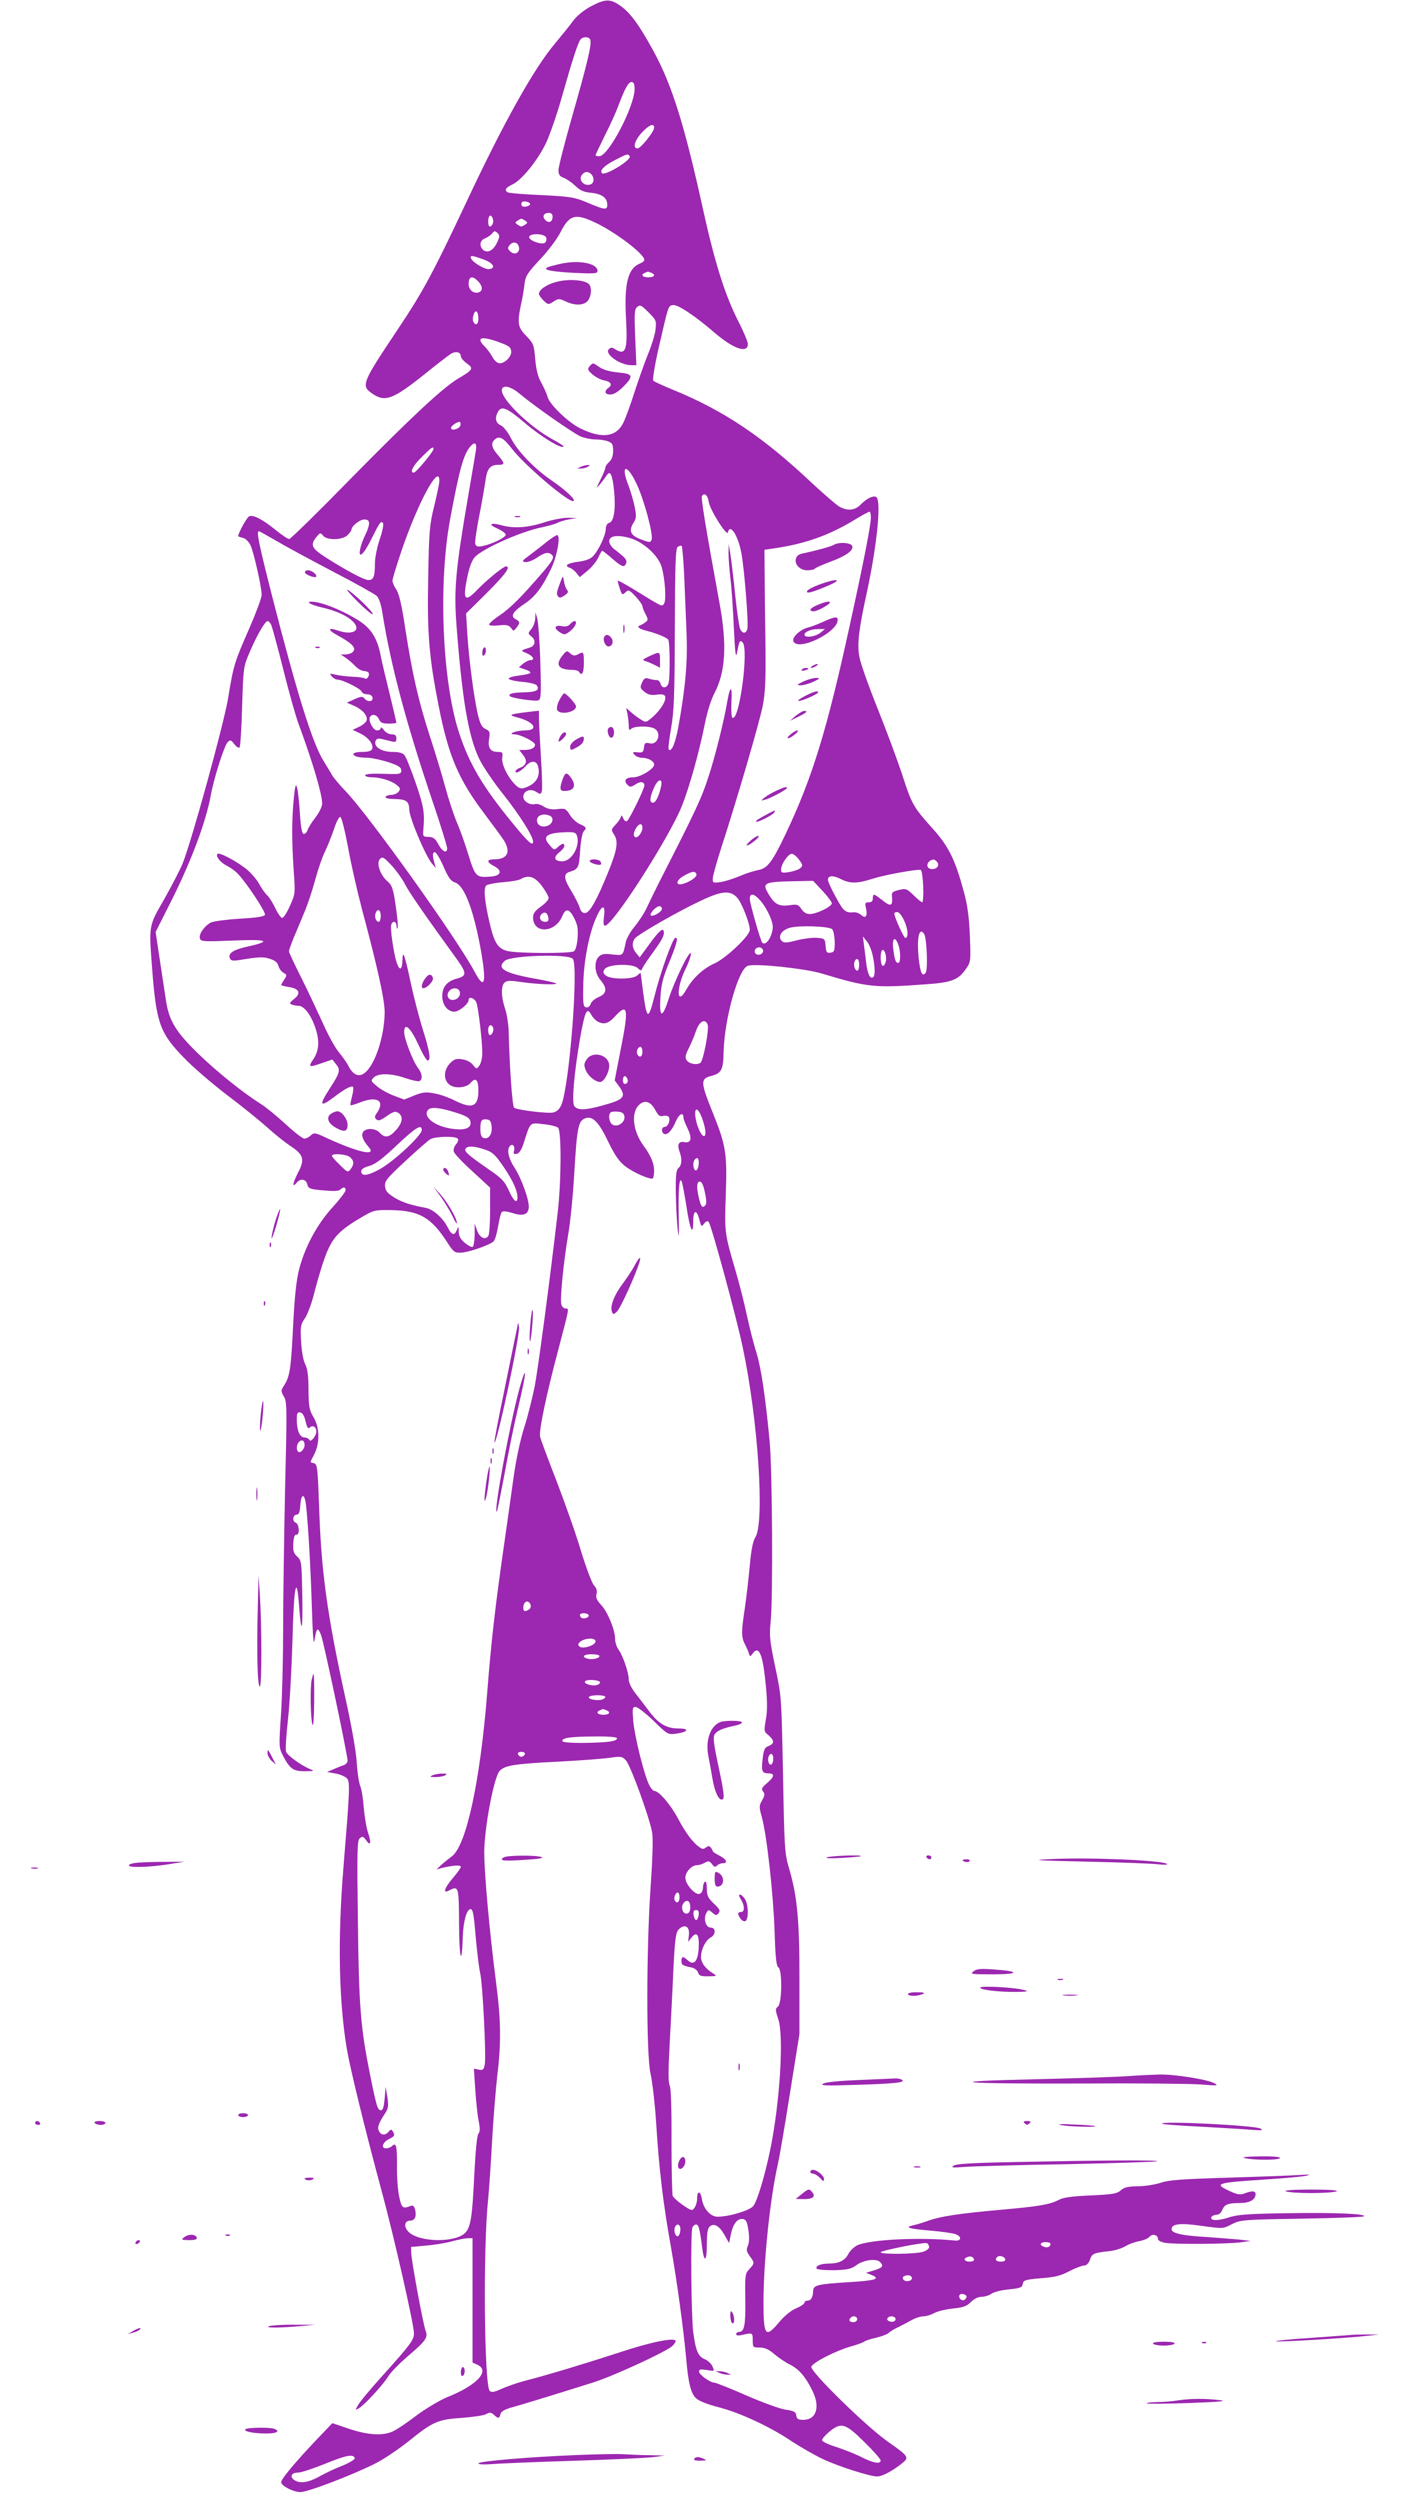 <?xml version="1.0" standalone="no"?>
<!DOCTYPE svg PUBLIC "-//W3C//DTD SVG 20010904//EN"
 "http://www.w3.org/TR/2001/REC-SVG-20010904/DTD/svg10.dtd">
<svg version="1.0" xmlns="http://www.w3.org/2000/svg"
 width="718pt" height="1280pt" viewBox="0 0 718 1280"
 preserveAspectRatio="xMidYMid meet">
<g transform="translate(0,1280) scale(0.1,-0.1)"
fill="#9c27b0" stroke="none">
<path d="M3025 12767 c-36 -20 -71 -48 -90 -74 -16 -22 -58 -74 -92 -115 -108
-127 -265 -408 -457 -818 -167 -355 -219 -452 -348 -645 -187 -280 -191 -290
-129 -332 64 -43 104 -28 268 103 59 48 118 93 130 101 26 17 53 11 53 -11 0
-8 14 -25 31 -37 36 -25 31 -33 -44 -77 -78 -46 -238 -195 -552 -514 -166
-170 -307 -308 -314 -308 -7 0 -38 21 -69 46 -66 54 -114 79 -135 71 -12 -4
-57 -86 -57 -102 0 -2 11 -6 24 -9 14 -3 30 -20 39 -38 17 -37 57 -214 57
-254 0 -15 -29 -93 -64 -173 -75 -171 -80 -186 -107 -351 -20 -128 -189 -742
-234 -852 -13 -32 -56 -114 -94 -182 -81 -141 -79 -129 -61 -367 21 -269 40
-320 163 -446 45 -47 144 -132 220 -190 76 -57 168 -132 205 -165 37 -34 91
-77 120 -96 68 -45 74 -69 37 -139 -27 -53 -30 -78 -5 -48 19 23 47 18 54 -9
5 -22 13 -25 82 -31 51 -5 79 -4 87 4 15 15 27 14 27 -3 0 -8 -31 -48 -69 -90
-78 -86 -141 -203 -170 -319 -13 -50 -23 -142 -30 -288 -11 -222 -17 -258 -47
-304 -16 -25 -16 -28 0 -56 16 -26 16 -60 6 -471 -5 -244 -10 -566 -10 -717 0
-150 -5 -349 -11 -440 -11 -163 -11 -169 10 -210 35 -68 54 -81 113 -80 46 0
50 2 28 10 -47 19 -119 71 -125 90 -4 11 1 86 10 167 9 81 19 265 23 410 7
274 21 342 34 166 11 -156 20 -123 16 63 -3 164 -4 173 -26 193 -19 18 -22 30
-20 68 2 31 7 46 16 44 18 -3 15 55 -4 62 -19 7 -14 41 6 41 11 0 16 14 18 48
3 49 16 62 25 26 10 -37 27 -315 34 -544 5 -156 9 -206 14 -172 10 63 16 68
33 26 13 -32 136 -613 136 -645 0 -8 -8 -17 -17 -21 -10 -3 -34 -13 -53 -21
l-35 -15 45 -8 c25 -5 51 -17 58 -26 15 -20 13 -61 -19 -453 -30 -364 -24
-683 17 -930 18 -104 92 -409 179 -730 64 -237 165 -682 165 -727 0 -34 -16
-56 -170 -227 -53 -59 -104 -120 -114 -137 -18 -30 -18 -31 0 -21 28 15 126
121 152 164 13 21 56 65 95 99 98 83 110 100 97 134 -13 34 -73 359 -74 400
l-1 30 75 7 c41 3 102 13 135 22 32 9 70 16 82 16 l23 0 0 -318 0 -319 25 -11
c67 -31 -3 -106 -155 -166 -36 -15 -104 -55 -152 -90 -47 -36 -101 -73 -120
-82 -50 -27 -129 -24 -230 10 l-86 29 -86 -90 c-104 -110 -176 -196 -176 -212
0 -19 62 -51 99 -51 39 0 280 93 390 150 42 22 117 73 167 113 121 98 148 109
269 117 55 4 111 12 124 19 19 10 26 10 40 -3 23 -21 28 -20 34 3 3 14 22 25
63 36 68 19 275 83 414 127 99 31 370 156 402 185 10 9 18 21 18 26 0 21 -126
-4 -288 -58 -178 -58 -373 -117 -487 -146 -38 -10 -91 -29 -118 -41 -35 -16
-50 -19 -59 -10 -28 28 -35 731 -8 982 5 52 14 185 20 295 6 110 18 259 26
330 21 173 20 288 -5 480 -34 264 -61 561 -61 671 0 124 50 387 79 417 27 28
77 36 301 47 113 6 232 15 265 20 55 8 62 7 81 -14 24 -27 122 -297 134 -370
5 -32 2 -134 -8 -276 -22 -323 -23 -860 0 -960 9 -41 22 -151 28 -245 15 -244
37 -423 76 -640 32 -180 65 -425 79 -580 10 -118 24 -171 50 -195 15 -14 59
-31 117 -46 109 -28 265 -101 374 -175 43 -28 114 -69 158 -90 81 -38 241 -89
278 -89 25 0 73 25 121 62 46 36 45 38 -67 117 -109 76 -399 360 -391 383 8
22 124 81 200 103 33 9 65 21 70 25 6 5 33 14 60 20 27 6 56 17 65 24 8 8 33
23 55 33 22 11 54 28 70 37 17 9 41 16 55 16 14 0 39 8 55 17 17 9 59 19 95
23 53 5 71 12 92 33 17 17 38 27 55 27 16 0 39 7 51 16 13 9 53 19 90 22 58 6
67 10 70 28 3 19 12 22 93 29 71 5 102 13 145 36 31 16 65 29 76 29 12 0 23
11 30 30 10 31 18 35 102 44 27 3 63 15 80 25 17 11 49 22 71 26 22 4 45 14
52 22 14 18 43 10 43 -10 0 -9 15 -17 38 -21 50 -8 324 -6 387 3 l50 7 -60 7
c-33 3 -107 9 -165 13 -125 7 -180 19 -180 40 0 28 43 33 155 17 108 -15 109
-15 154 9 45 22 56 23 358 28 171 3 314 8 318 12 13 13 -152 20 -392 16 -205
-3 -258 -7 -304 -23 -55 -18 -97 -15 -84 5 3 5 15 10 26 10 11 0 23 10 28 24
12 29 29 36 91 36 50 0 80 17 80 46 0 17 -18 18 -57 3 -23 -8 -36 -6 -75 12
-84 39 -72 43 187 60 94 6 186 14 205 19 26 6 19 7 -30 4 -36 -3 -200 -9 -365
-14 -240 -7 -311 -12 -350 -26 -28 -9 -80 -18 -116 -18 -52 -1 -72 -5 -89 -21
-19 -17 -41 -21 -154 -26 -93 -4 -140 -10 -162 -22 -48 -25 -102 -34 -294 -51
-223 -20 -312 -34 -375 -56 -27 -10 -63 -21 -79 -24 -45 -11 -25 -17 87 -27
58 -5 117 -13 132 -19 32 -12 28 -36 -6 -32 -171 18 -425 6 -496 -23 -17 -8
-39 -27 -48 -45 -18 -35 -49 -50 -103 -50 -41 0 -71 -14 -58 -27 4 -4 44 -7
88 -7 66 2 86 6 111 24 39 30 108 38 126 16 17 -20 10 -28 -37 -42 l-37 -11
30 -12 c46 -19 17 -28 -115 -36 -165 -10 -185 -15 -186 -46 -1 -33 -11 -49
-30 -49 -8 0 -14 -5 -14 -10 0 -6 -19 -19 -43 -29 -26 -11 -60 -39 -86 -70
-71 -85 -81 -73 -81 102 0 208 34 534 74 708 8 35 36 199 62 364 l48 300 0
275 c1 303 -11 430 -52 570 -24 82 -25 99 -32 485 -8 399 -8 400 -40 550 -28
135 -31 159 -23 235 12 126 8 765 -5 915 -22 234 -44 379 -67 455 -13 41 -36
129 -50 195 -14 66 -40 167 -57 225 -58 197 -58 201 -51 395 7 213 1 249 -68
421 -61 151 -62 170 -10 184 57 15 65 30 67 129 5 170 76 421 124 436 40 13
295 -14 380 -40 235 -71 270 -74 528 -55 137 9 171 23 210 81 23 32 24 40 19
164 -4 97 -11 155 -31 229 -45 167 -78 233 -161 325 -97 108 -106 123 -155
276 -24 72 -80 224 -126 338 -46 115 -88 233 -93 264 -12 65 -4 136 39 333 53
246 75 475 46 486 -18 7 -48 -9 -80 -41 -30 -30 -69 -32 -111 -7 -16 11 -78
64 -136 118 -251 237 -452 372 -714 479 -49 20 -94 41 -99 45 -5 5 6 77 28
172 49 214 48 213 72 216 25 4 114 -56 207 -136 101 -88 177 -115 177 -63 0
11 -22 64 -50 118 -68 135 -119 297 -179 568 -96 437 -159 638 -254 813 -75
137 -119 197 -172 234 -51 35 -76 34 -150 -5z m-2 -171 c8 -21 -14 -117 -92
-389 -39 -137 -71 -262 -71 -278 0 -23 6 -32 28 -40 15 -6 41 -24 59 -41 23
-23 44 -32 80 -35 56 -6 83 -26 83 -61 0 -29 -12 -28 -110 14 -58 24 -83 28
-227 35 -89 4 -167 10 -173 14 -18 11 -11 24 25 41 46 21 128 122 170 209 19
39 55 142 80 230 58 204 85 287 98 303 13 16 44 15 50 -2z m227 -251 c0 -89
-134 -345 -181 -345 -11 0 -19 2 -19 5 0 3 21 47 46 98 26 50 58 121 71 156
34 90 51 121 68 121 10 0 15 -11 15 -35z m100 -199 c0 -20 -69 -106 -85 -106
-26 0 -16 39 21 80 37 40 64 52 64 26z m-125 -146 c11 -18 -126 -102 -142 -87
-13 14 10 38 64 66 65 34 69 35 78 21z m-197 -92 c17 -17 15 -45 -3 -52 -34
-13 -66 24 -44 50 14 17 31 18 47 2z m-313 -153 c0 -5 -10 -11 -22 -13 -16 -2
-23 2 -23 13 0 11 7 15 23 13 12 -2 22 -7 22 -13z m115 -64 c0 -27 -19 -36
-37 -18 -18 18 -9 37 18 37 12 0 19 -7 19 -19z m-306 -35 c-3 -9 -10 -16 -15
-16 -11 0 -12 43 -2 54 10 10 24 -20 17 -38z m523 5 c106 -50 253 -162 253
-192 0 -5 -10 -13 -22 -18 -62 -24 -82 -102 -72 -282 9 -162 -1 -191 -56 -157
-15 10 -22 10 -32 0 -24 -24 57 -82 116 -82 l25 0 -6 143 c-5 124 -4 144 11
156 14 12 21 8 57 -28 40 -40 41 -43 36 -89 -3 -26 -20 -81 -37 -122 -17 -41
-48 -129 -70 -196 -21 -67 -48 -140 -59 -161 -36 -71 -109 -80 -218 -27 -61
29 -161 125 -169 163 -4 14 -18 46 -31 70 -18 31 -27 66 -32 122 -6 74 -9 81
-46 119 -43 44 -47 65 -27 160 7 30 15 77 18 104 5 43 14 57 80 128 41 43 88
106 104 138 46 90 75 99 177 51z m-357 9 c13 -9 13 -11 0 -20 -8 -5 -17 -10
-20 -10 -3 0 -12 5 -20 10 -13 9 -13 11 0 20 8 5 17 10 20 10 3 0 12 -5 20
-10z m-145 -113 c-19 -40 -48 -55 -70 -37 -22 19 -18 49 8 59 13 5 29 16 37
25 11 15 15 15 28 3 12 -13 12 -19 -3 -50z m252 27 c3 -8 1 -20 -5 -26 -14
-14 -82 9 -82 28 0 21 79 19 87 -2z m-139 -52 c4 -28 -24 -40 -45 -19 -14 13
-14 19 -3 32 18 22 44 15 48 -13z m-183 -60 c51 -18 67 -45 30 -50 -22 -3 -86
35 -93 56 -5 16 4 15 63 -6z m859 -68 c26 -10 18 -24 -14 -24 -30 0 -41 14
-17 23 6 3 13 6 14 6 1 1 8 -2 17 -5z m-884 -46 c24 -26 23 -51 -3 -56 -24 -5
-47 16 -47 43 0 41 19 46 50 13z m0 -189 c0 -29 -13 -39 -25 -18 -10 15 4 61
15 54 6 -3 10 -19 10 -36z m100 -119 c57 -21 65 -26 68 -48 4 -25 -31 -62 -58
-62 -13 0 -27 12 -38 32 -9 17 -27 41 -39 53 -47 46 -20 56 67 25z m111 -266
c75 -63 277 -204 313 -219 20 -8 53 -15 75 -15 22 0 51 -4 65 -10 22 -8 26
-16 26 -48 0 -26 -7 -45 -20 -57 -11 -10 -20 -23 -20 -30 0 -6 -11 -34 -25
-61 -23 -47 -23 -48 -2 -23 12 14 27 35 34 45 18 29 30 3 38 -82 9 -91 -1
-155 -25 -161 -11 -3 -17 -15 -18 -33 -1 -32 -35 -105 -64 -137 -14 -15 -38
-24 -74 -29 -57 -7 -77 -20 -47 -31 10 -3 26 -15 35 -27 l17 -21 38 31 c21 17
46 47 56 67 9 21 19 37 21 37 3 0 26 -18 51 -40 51 -44 63 -48 72 -23 4 10 -2
23 -19 37 -14 12 -35 29 -47 38 -11 10 -21 26 -21 37 0 28 43 34 106 16 70
-20 147 -91 163 -150 17 -61 24 -168 12 -185 -12 -17 -2 -22 -150 69 -46 28
-86 50 -87 48 -2 -1 3 -19 10 -40 11 -34 13 -35 29 -20 15 15 19 14 52 -21 19
-21 35 -43 35 -49 0 -7 7 -25 16 -42 14 -27 14 -30 -2 -42 -9 -7 -22 -14 -28
-16 -17 -6 -1 -18 36 -27 49 -12 102 -34 110 -45 9 -12 10 -191 2 -222 -8 -28
-34 -30 -41 -4 -3 11 -12 20 -21 19 -10 0 -27 3 -39 7 -18 6 -25 2 -35 -20
-11 -25 -10 -29 12 -47 19 -15 34 -19 63 -15 26 4 40 1 43 -8 8 -20 -21 -68
-61 -104 -36 -31 -37 -32 -63 -15 -15 9 -38 26 -51 38 l-24 21 7 -34 c3 -18 6
-45 6 -59 0 -20 3 -23 12 -14 15 15 92 16 119 2 39 -21 18 -87 -24 -76 -22 5
-26 3 -29 -21 -3 -24 -7 -28 -32 -25 -26 3 -28 1 -17 -12 8 -9 24 -16 38 -16
32 0 63 -17 63 -35 0 -22 -71 -65 -107 -65 -38 0 -51 -16 -30 -38 14 -14 18
-13 42 2 25 17 45 14 45 -6 0 -17 -77 -175 -89 -182 -6 -4 -15 2 -20 16 -6 13
-10 16 -10 9 -1 -8 -13 -27 -27 -42 -25 -26 -25 -28 -9 -53 23 -35 16 -78 -33
-198 -57 -140 -93 -203 -116 -203 -13 0 -22 9 -27 27 -4 15 -24 54 -44 87 -38
62 -40 87 -8 97 45 14 48 20 54 108 3 48 11 92 18 99 17 17 14 23 -19 37 -16
7 -40 28 -51 47 -21 33 -25 35 -65 30 -30 -3 -50 1 -69 13 -15 10 -35 16 -45
13 -26 -7 -60 14 -60 37 0 30 36 45 65 26 22 -14 24 -14 30 3 3 10 1 89 -5
177 -5 87 -10 176 -10 197 l0 38 -52 -6 c-101 -12 -109 -16 -56 -29 86 -23
109 -66 36 -66 -44 0 -94 -19 -53 -20 32 -1 105 -38 105 -53 0 -17 -21 -27
-57 -27 l-24 0 20 -26 c23 -29 18 -52 -15 -65 -13 -4 -24 -13 -24 -19 0 -14
29 2 54 29 26 29 54 27 62 -4 13 -53 -13 -92 -73 -110 -17 -5 -29 1 -49 22
-39 42 -66 102 -62 134 4 26 2 29 -23 29 -38 0 -52 22 -44 68 5 34 3 40 -18
49 -20 10 -28 25 -41 80 -20 89 -45 282 -53 410 l-6 102 107 106 c95 95 124
135 97 135 -13 0 -99 -70 -146 -119 -66 -69 -77 -54 -50 73 9 43 23 79 37 94
42 44 234 130 343 152 33 7 69 17 80 23 11 6 38 14 60 18 l40 6 -46 2 c-26 0
-81 -10 -123 -24 -82 -27 -157 -32 -219 -14 -56 15 -69 4 -20 -17 24 -11 43
-25 43 -32 0 -14 -70 -48 -119 -58 -23 -5 -32 -2 -37 10 -3 8 6 73 20 143 14
71 28 152 32 181 8 62 24 82 65 82 36 0 36 6 -1 50 -32 37 -37 59 -18 78 23
23 46 12 89 -45 69 -89 301 -285 317 -268 9 9 -42 56 -113 105 -88 60 -175
150 -209 218 -15 30 -38 58 -51 64 -27 12 -32 37 -15 69 18 33 45 22 136 -55
83 -71 188 -135 200 -123 3 3 -22 19 -55 37 -114 61 -261 202 -261 251 0 31
44 23 91 -17z m-303 -161 c-3 -19 -48 -32 -48 -14 0 10 28 30 43 31 5 0 7 -8
5 -17z m79 -130 c-3 -21 -22 -130 -41 -243 -63 -368 -72 -469 -58 -654 29
-380 61 -566 116 -681 18 -38 74 -121 124 -183 83 -105 152 -214 152 -241 0
-26 -24 -5 -103 92 -154 187 -224 306 -276 465 -86 262 -107 762 -46 1092 48
259 69 333 103 373 24 28 35 20 29 -20z m-217 8 c0 -13 -89 -121 -101 -121
-22 0 -5 35 41 80 50 50 60 57 60 41z m1038 -174 c38 -77 89 -264 79 -290 -6
-16 -9 -16 -54 1 -54 20 -65 44 -38 86 14 22 15 33 5 83 -7 32 -21 80 -31 106
-42 106 -11 117 39 14z m-1008 11 c0 -13 -12 -70 -26 -128 -24 -96 -27 -128
-31 -365 -6 -285 4 -409 53 -657 50 -256 101 -377 233 -552 46 -61 92 -124
103 -141 35 -59 16 -95 -51 -95 -40 0 -40 -15 0 -35 43 -23 35 -49 -15 -53
-77 -7 -82 -2 -117 111 -17 56 -44 132 -60 168 -15 36 -42 117 -59 180 -17 63
-53 182 -80 264 -57 176 -89 316 -125 550 -18 120 -32 178 -46 197 -10 15 -19
35 -19 45 0 9 21 78 46 152 84 247 195 452 194 359z m1380 -109 c6 -40 93
-178 98 -155 10 48 51 -14 68 -102 17 -89 39 -374 31 -395 -8 -22 -24 -22 -36
1 -5 9 -17 89 -26 177 -9 88 -20 183 -25 210 l-8 50 -1 -46 c0 -25 4 -81 9
-125 6 -43 14 -158 18 -254 6 -128 10 -164 16 -135 12 65 15 70 29 56 33 -34
-17 -408 -52 -386 -5 3 -7 40 -5 83 5 80 -7 84 -20 7 -19 -110 -62 -283 -97
-390 -35 -110 -65 -174 -250 -536 -24 -48 -54 -109 -66 -135 -12 -27 -40 -70
-62 -97 -22 -26 -42 -62 -46 -80 -15 -72 -13 -70 -68 -64 -39 5 -55 3 -69 -10
-27 -24 -24 -85 7 -121 36 -42 33 -70 -9 -87 -19 -8 -38 -24 -41 -35 -4 -13
-13 -20 -23 -18 -15 3 -17 18 -15 108 1 122 29 270 67 353 29 67 48 68 39 2
-4 -30 -2 -45 5 -45 40 0 330 452 395 615 39 100 86 267 117 420 11 58 32 124
49 156 57 109 65 248 26 460 -72 394 -96 540 -90 549 12 20 30 4 35 -31z m830
-79 c0 -39 -38 -232 -106 -542 -119 -548 -194 -790 -330 -1077 -70 -147 -94
-178 -142 -186 -20 -4 -62 -17 -92 -30 -30 -13 -74 -27 -98 -31 -39 -6 -42 -5
-42 16 0 13 18 78 39 144 86 264 200 656 217 741 14 73 16 133 14 325 -2 129
-4 289 -4 355 l-1 120 55 8 c153 23 273 65 401 142 41 25 77 45 82 45 4 0 7
-13 7 -30z m-2570 -30 c0 -12 -8 -37 -19 -58 -10 -20 -22 -52 -26 -71 -12 -56
16 -33 55 45 45 90 50 98 61 87 5 -5 -1 -40 -16 -83 -14 -42 -25 -96 -25 -126
0 -66 -7 -84 -33 -84 -22 0 -114 49 -219 116 -73 47 -80 63 -48 104 19 23 21
24 34 8 19 -26 100 -24 126 2 11 11 20 24 20 28 0 18 42 52 65 52 18 0 25 -5
25 -20z m-477 -88 c45 -27 175 -97 289 -157 114 -59 216 -116 227 -126 12 -12
23 -43 30 -91 42 -263 121 -562 257 -963 41 -121 74 -228 74 -238 0 -29 -24
-19 -45 20 -16 30 -26 37 -50 38 -28 0 -30 2 -27 35 8 89 2 121 -39 241 -24
69 -50 134 -58 143 -9 11 -29 16 -61 16 -56 0 -97 26 -87 55 5 13 14 16 32 11
14 -3 36 -9 50 -12 21 -5 25 -3 25 15 0 16 -6 21 -24 21 -14 0 -32 10 -40 22
-9 12 -16 17 -16 10 0 -6 -8 -12 -19 -12 -20 0 -47 52 -36 69 11 18 35 12 46
-12 8 -18 18 -22 50 -22 21 0 39 2 39 4 0 3 -15 69 -34 146 -19 77 -40 165
-46 196 -17 90 -48 139 -110 180 -68 44 -167 87 -222 96 -62 9 -39 -11 29 -27
73 -16 134 -44 163 -75 41 -44 -5 -69 -78 -44 -55 19 -56 4 -2 -25 72 -39 95
-63 79 -82 -6 -8 -23 -14 -38 -15 l-26 0 25 -17 c14 -9 35 -28 48 -41 12 -14
32 -25 42 -26 11 -1 23 -4 26 -8 11 -10 -5 -39 -17 -31 -6 4 -35 8 -63 9 -28
1 -67 6 -86 10 -32 8 -34 7 -21 -8 7 -9 21 -17 30 -17 25 0 118 -46 123 -61 3
-8 15 -14 29 -14 14 0 25 -7 27 -17 4 -22 -26 -24 -42 -4 -9 11 -17 11 -50 -4
l-40 -18 35 -15 c43 -18 72 -50 67 -74 -2 -10 -19 -25 -38 -34 l-34 -16 38
-18 c42 -20 71 -57 62 -80 -4 -10 -20 -15 -51 -15 -45 0 -60 -12 -29 -24 9 -3
34 -6 57 -6 23 -1 71 -11 107 -23 51 -17 65 -26 65 -42 0 -19 -6 -20 -92 -17
-59 2 -93 -1 -93 -8 0 -5 15 -10 33 -10 45 0 101 -17 128 -39 20 -16 21 -21
10 -35 -7 -9 -24 -16 -37 -16 -12 0 -26 -4 -29 -10 -4 -6 11 -10 37 -11 69 -1
83 -10 84 -55 1 -42 81 -232 115 -274 l21 -25 -7 25 c-11 42 -10 53 1 57 6 2
26 -30 44 -71 26 -60 38 -77 61 -85 49 -17 96 -144 134 -359 27 -158 16 -192
-33 -100 -91 172 -545 806 -663 928 -29 30 -60 67 -69 82 -8 15 -28 47 -43 72
-56 89 -135 342 -263 842 -69 272 -82 334 -68 334 3 0 42 -22 87 -48z m2091
-179 c3 -82 9 -213 12 -293 6 -148 -5 -277 -42 -482 -15 -83 -35 -130 -49
-116 -4 3 2 53 12 110 15 87 18 165 19 512 1 330 4 410 15 416 7 5 16 7 20 5
3 -3 9 -71 13 -152z m-2114 -255 c5 -13 33 -115 61 -227 28 -112 63 -238 79
-280 72 -195 120 -358 120 -406 0 -14 -15 -45 -34 -70 -19 -24 -37 -54 -41
-65 -3 -11 -12 -20 -19 -20 -9 0 -15 29 -20 103 -3 56 -10 116 -14 132 -7 25
-10 17 -17 -50 -11 -105 -11 -223 -1 -371 9 -119 8 -121 -19 -182 -15 -34 -33
-62 -40 -62 -6 0 -22 22 -35 50 -13 27 -32 58 -43 67 -10 10 -27 34 -38 54
-10 20 -38 54 -61 74 -47 40 -144 93 -154 83 -11 -12 15 -45 48 -61 18 -9 45
-28 59 -44 47 -51 141 -194 136 -207 -4 -9 -43 -15 -129 -20 -67 -4 -134 -13
-147 -19 -34 -17 -65 -62 -57 -83 6 -15 20 -16 166 -10 177 8 206 -2 85 -29
-79 -17 -108 -35 -98 -61 5 -13 15 -15 47 -10 102 17 126 18 160 6 25 -8 38
-19 42 -36 4 -14 15 -29 26 -35 18 -10 18 -12 4 -34 -9 -14 -16 -26 -16 -28 0
-3 18 -7 40 -11 53 -8 63 -32 26 -61 -24 -19 -25 -23 -11 -29 9 -3 24 -6 34
-6 26 0 59 -40 81 -99 28 -72 26 -128 -5 -174 -29 -42 -23 -44 47 -19 l50 17
19 -24 c24 -29 20 -44 -32 -124 -57 -88 -51 -99 22 -44 55 42 89 60 97 52 3
-3 1 -25 -5 -48 -6 -23 -10 -44 -8 -46 2 -2 22 4 45 13 93 37 135 10 88 -56
-10 -14 -10 -20 -1 -29 10 -10 22 -6 53 16 32 22 45 27 58 18 28 -17 25 -49
-8 -87 -36 -41 -59 -45 -85 -16 -21 23 -67 26 -84 6 -13 -16 -4 -44 27 -79 43
-49 -50 -29 -210 44 -64 30 -69 31 -86 16 -10 -10 -25 -17 -34 -17 -8 0 -52
34 -96 75 -45 41 -101 87 -124 101 -95 60 -228 167 -326 262 -112 110 -146
165 -162 269 -5 32 -19 124 -31 205 l-22 146 65 129 c112 218 192 430 218 573
16 87 68 251 86 270 13 13 17 12 34 -10 10 -14 22 -21 27 -17 4 5 10 99 13
210 6 197 7 204 37 274 38 89 80 163 94 163 5 0 14 -10 19 -22z m1995 -827
c-11 -49 -27 -81 -41 -81 -19 0 -17 27 6 78 21 47 46 49 35 3z m-571 -147 c24
-9 19 -39 -7 -51 -29 -13 -57 0 -57 27 0 25 31 37 64 24z m-1031 -165 c15 -85
48 -228 72 -319 78 -291 115 -458 115 -523 -1 -127 -52 -278 -107 -314 -28
-19 -57 -4 -79 40 -9 18 -32 49 -49 70 -18 21 -54 86 -80 145 -27 59 -76 164
-111 234 -35 69 -64 131 -64 137 0 6 11 37 24 69 13 31 38 89 54 129 17 39 42
115 56 167 14 52 36 117 49 143 13 26 34 79 47 116 12 39 27 66 33 64 7 -2 24
-73 40 -158z m1507 103 c0 -25 -25 -56 -38 -48 -11 7 -6 31 11 54 14 18 27 15
27 -6z m-335 -42 c17 -53 -28 -130 -75 -130 -41 0 -48 19 -17 45 15 11 27 26
27 33 0 17 -10 15 -33 -5 -18 -17 -20 -17 -43 11 -39 44 -15 62 88 65 39 1 48
-2 53 -19z m1138 -123 c18 -24 19 -29 7 -41 -8 -8 -34 -17 -57 -21 -38 -6 -43
-4 -43 12 0 29 39 85 57 81 9 -2 25 -15 36 -31z m-2085 -31 c22 -24 52 -66 66
-93 21 -42 101 -157 269 -389 47 -66 47 -81 -1 -94 -52 -13 -77 -43 -77 -90 0
-45 27 -80 62 -80 24 0 73 40 73 60 0 20 31 10 40 -14 10 -28 30 -196 30 -259
0 -24 -7 -52 -15 -63 -14 -19 -15 -19 -33 4 -10 13 -33 25 -54 28 -30 5 -41 2
-62 -19 -36 -36 -36 -90 -1 -113 29 -19 85 -13 105 11 26 31 40 17 40 -38 0
-84 -31 -97 -121 -52 -27 14 -73 31 -102 36 -45 9 -59 8 -105 -10 l-52 -21
-53 20 c-29 11 -68 32 -86 48 -32 26 -33 29 -17 45 24 23 89 22 162 -3 32 -11
64 -18 71 -16 19 8 16 40 -7 69 -25 32 -70 149 -70 182 0 52 31 26 71 -60 21
-47 43 -85 49 -85 18 0 11 46 -24 157 -19 60 -46 165 -61 234 -32 151 -43 182
-44 122 -1 -51 -15 -56 -30 -10 -15 47 -34 176 -27 193 8 22 26 17 27 -8 1
-15 3 -17 6 -7 2 9 -3 60 -11 115 -12 83 -19 102 -39 119 -40 33 -62 97 -40
118 12 12 20 7 61 -37z m2789 23 c17 -17 4 -39 -23 -39 -37 0 -31 44 7 49 3 1
10 -4 16 -10z m-69 -127 c2 -45 -1 -82 -5 -82 -4 0 -24 16 -44 36 -35 34 -40
36 -76 27 -32 -8 -38 -13 -35 -33 5 -49 -6 -54 -47 -21 -46 36 -51 38 -51 11
0 -14 -7 -20 -21 -20 -18 0 -20 -4 -14 -30 9 -40 -2 -56 -24 -35 -10 8 -26 15
-37 14 -44 -4 -54 4 -93 77 -23 41 -41 81 -41 89 0 23 27 24 66 4 48 -24 83
-24 164 2 63 20 225 49 245 45 6 -2 11 -39 13 -84z m-1161 61 c4 -12 -35 -40
-71 -49 -41 -10 -33 22 12 45 39 21 53 22 59 4z m-792 -59 c19 -26 35 -54 35
-63 -1 -9 -19 -28 -40 -43 -30 -21 -40 -35 -40 -55 0 -86 114 -81 150 7 17 41
36 38 61 -12 17 -33 20 -54 17 -101 -3 -36 -10 -62 -19 -68 -20 -12 -296 -11
-342 2 -47 13 -65 41 -88 137 -28 118 -34 186 -18 199 8 5 47 13 86 16 40 3
81 10 90 16 40 23 71 13 108 -35z m1437 -25 c26 -28 48 -57 48 -64 0 -17 -78
-55 -113 -55 -18 0 -32 9 -43 26 -16 23 -22 25 -60 19 -52 -7 -75 4 -103 49
-42 67 -33 71 133 74 l90 2 48 -51z m-437 -35 c23 -25 65 -131 65 -165 0 -30
-121 -145 -181 -172 -58 -26 -111 -75 -145 -135 -48 -86 -52 4 -5 103 18 36
31 74 29 83 -5 22 -84 -140 -113 -231 -33 -103 -49 -101 -43 4 4 66 13 102 40
169 44 105 54 144 36 138 -14 -5 -78 -183 -107 -302 -31 -121 -38 -118 -57 21
-7 54 -13 99 -13 101 -1 2 -8 -4 -17 -12 -20 -21 -132 -22 -160 -2 -15 12 -17
18 -8 33 16 27 144 31 170 6 13 -13 19 -14 22 -5 2 7 19 34 38 60 59 81 74
106 74 125 0 32 -20 17 -72 -54 l-52 -71 -18 22 c-25 30 -23 66 5 85 54 39
201 122 301 171 128 63 173 69 211 28z m123 -20 c17 -20 38 -57 47 -81 15 -38
16 -52 6 -85 -11 -36 -34 -58 -47 -45 -9 9 -64 201 -64 225 0 33 24 27 58 -14z
m-508 -37 c0 -16 -47 -43 -57 -34 -8 9 27 47 44 47 7 0 13 -6 13 -13z m-1440
-37 c0 -16 -5 -30 -10 -30 -14 0 -24 26 -16 45 10 26 26 16 26 -15z m858 -8
c3 -16 -2 -22 -16 -22 -24 0 -35 23 -19 39 16 16 31 8 35 -17z m1823 -17 c20
-44 22 -84 6 -88 -7 -2 -57 107 -57 126 0 4 7 7 16 7 8 0 24 -20 35 -45z
m-369 -43 c6 -6 12 -36 13 -65 0 -46 -2 -52 -22 -55 -19 -3 -22 2 -25 35 -3
37 -4 38 -45 41 -22 2 -69 -4 -104 -13 -54 -14 -64 -14 -76 -2 -21 21 -1 54
40 66 45 14 203 9 219 -7z m473 -29 c12 -32 17 -177 6 -193 -18 -26 -29 1 -37
82 -7 77 -1 128 15 128 5 0 12 -8 16 -17z m-266 -104 c13 -61 14 -106 2 -113
-15 -10 -28 17 -35 74 -3 30 -9 73 -12 95 l-5 40 19 -23 c11 -12 25 -45 31
-73z m131 55 c13 -32 13 -94 1 -94 -14 0 -18 10 -26 68 -8 57 8 73 25 26z
m-694 -25 c9 -15 -11 -33 -30 -26 -9 4 -13 13 -10 22 7 17 30 20 40 4z m630
-64 c-4 -14 -11 -23 -16 -20 -12 7 -13 68 -3 79 12 12 26 -31 19 -59z m-1603
16 c31 -31 -16 -646 -58 -748 -9 -21 -23 -35 -41 -39 -27 -7 -182 12 -201 24
-9 6 -23 196 -28 392 -1 36 -9 87 -18 114 -21 61 -22 120 -2 136 12 10 31 10
90 1 78 -11 182 -15 173 -6 -3 3 -56 15 -119 26 -147 27 -188 52 -143 90 33
27 321 36 347 10z m1467 -31 c0 -16 -4 -30 -9 -30 -13 0 -21 27 -15 45 10 25
24 17 24 -15z m-2046 -136 c8 -21 -11 -44 -36 -44 -24 0 -34 26 -18 45 16 20
46 19 54 -1z m706 -154 c33 -18 56 -11 89 25 66 73 72 42 31 -162 l-32 -165
21 -28 c40 -55 28 -70 -79 -99 -95 -27 -136 -27 -150 -2 -12 24 1 171 31 346
24 136 35 160 56 121 7 -14 22 -30 33 -36z m564 -16 c9 -22 -22 -186 -37 -196
-19 -13 -59 -5 -71 14 -8 14 -6 27 11 60 12 24 29 64 38 91 17 48 46 64 59 31z
m-1100 -13 c8 -12 -3 -41 -15 -41 -5 0 -9 11 -9 25 0 25 14 34 24 16z m766
-126 c0 -26 -14 -33 -25 -15 -9 14 1 40 15 40 5 0 10 -11 10 -25z m-77 -139
c6 -15 -1 -26 -15 -26 -4 0 -8 9 -8 20 0 23 15 27 23 6z m142 -158 c16 -30 24
-36 41 -32 12 3 25 1 29 -5 10 -16 -4 -51 -21 -51 -16 0 -19 -26 -4 -35 16
-10 41 15 61 63 17 39 39 50 39 20 0 -7 9 -31 21 -55 25 -52 19 -77 -16 -71
-29 6 -38 -12 -25 -48 14 -37 12 -70 -5 -84 -12 -10 -15 -36 -14 -124 1 -61 5
-145 9 -186 7 -61 8 -49 6 65 -3 143 4 211 17 170 3 -11 14 -67 23 -125 17
-115 34 -152 34 -78 0 61 16 70 31 16 10 -40 12 -41 25 -23 9 12 18 15 23 9
13 -12 145 -498 175 -644 79 -373 113 -897 64 -972 -12 -19 -21 -64 -28 -143
-6 -64 -17 -161 -25 -216 -19 -123 -19 -150 -1 -186 8 -15 18 -37 21 -48 6
-19 7 -19 19 -2 33 44 52 1 68 -162 8 -84 8 -133 0 -176 -10 -58 -10 -61 14
-80 30 -26 31 -43 0 -55 -19 -7 -25 -18 -30 -64 -8 -64 -4 -76 30 -76 33 0 30
-18 -8 -50 -27 -23 -30 -30 -20 -43 10 -12 9 -20 -5 -45 -16 -28 -16 -33 -1
-88 25 -90 59 -395 65 -587 4 -129 9 -174 19 -180 21 -12 19 -186 -2 -201 -14
-11 -14 -17 2 -65 29 -89 8 -427 -41 -666 -27 -132 -67 -265 -87 -290 -18 -23
-123 -55 -183 -55 -36 0 -71 39 -80 88 -7 46 -25 48 -25 3 0 -15 -6 -35 -13
-45 -12 -17 -16 -16 -59 13 -25 17 -49 39 -53 48 -3 10 -6 136 -6 281 1 169
-3 270 -9 283 -8 14 -8 78 0 222 6 111 15 283 19 381 8 155 12 182 28 198 30
29 56 14 51 -30 l-4 -35 18 23 c27 33 40 14 36 -55 -4 -68 -24 -91 -56 -62
-24 22 -32 21 -32 -3 0 -21 4 -24 52 -34 15 -3 30 -15 33 -26 5 -16 15 -20 53
-19 41 0 44 2 28 12 -43 26 -66 57 -66 87 0 39 24 86 50 100 26 14 27 50 1 50
-28 0 -41 48 -21 80 7 12 11 12 28 -3 17 -15 21 -16 32 -3 10 13 6 21 -24 49
-30 29 -36 41 -36 76 0 26 -4 40 -10 36 -5 -3 -10 -17 -10 -31 0 -14 -7 -27
-17 -31 -22 -8 -73 49 -73 82 0 30 32 65 60 65 11 0 29 6 41 13 17 10 22 9 35
-7 11 -16 17 -17 26 -8 7 7 20 12 31 12 27 0 16 22 -19 39 -16 8 -30 17 -32
20 -13 29 -21 34 -36 22 -12 -10 -19 -10 -34 1 -33 23 -70 72 -111 149 -38 71
-97 139 -120 139 -6 0 -18 14 -26 30 -25 48 -75 248 -82 328 -5 65 -4 72 12
72 10 0 52 -32 92 -71 71 -70 75 -71 114 -66 65 9 73 27 12 27 -60 0 -102 25
-150 90 -19 25 -49 65 -68 89 -20 25 -35 55 -35 71 0 35 -28 118 -51 152 -11
14 -19 40 -19 57 0 46 -39 140 -72 174 -22 24 -28 37 -23 55 4 17 0 31 -14 46
-10 11 -40 91 -66 176 -25 85 -82 245 -124 355 -43 110 -81 212 -85 228 -7 30
30 209 96 457 55 209 53 200 35 200 -9 0 -19 9 -22 20 -8 26 10 210 35 360 11
63 24 196 30 295 15 259 21 287 60 300 36 11 67 -21 114 -119 33 -69 56 -102
86 -126 43 -34 133 -73 144 -63 3 4 6 22 6 40 0 36 -18 78 -55 128 -53 72 -64
166 -24 206 29 29 60 21 84 -23z m-1020 -15 c61 -19 75 -30 75 -54 0 -28 -37
-38 -98 -28 -88 13 -148 62 -120 96 14 17 62 12 143 -14z m1267 -48 c27 -86
-2 -100 -31 -16 -6 19 -11 45 -11 58 0 43 24 19 42 -42z m-404 28 c4 -29 -34
-56 -60 -42 -18 10 -25 49 -11 63 4 4 21 6 38 4 22 -2 31 -9 33 -25z m-680
-54 c3 -39 -17 -65 -43 -55 -10 3 -15 19 -15 44 0 45 6 54 35 50 15 -2 21 -12
23 -39z m340 -3 c18 -18 17 -279 -3 -444 -41 -354 -98 -779 -116 -877 -12 -60
-36 -158 -55 -216 -20 -63 -42 -167 -54 -255 -11 -82 -32 -225 -45 -319 -47
-326 -69 -511 -90 -784 -36 -453 -107 -781 -181 -836 -15 -11 -39 -30 -53 -43
l-26 -24 25 7 c58 14 100 17 100 7 0 -6 -18 -32 -40 -57 -44 -51 -54 -83 -21
-65 50 26 51 24 52 -177 1 -174 14 -217 19 -63 2 80 20 145 40 145 12 0 17
-29 26 -140 7 -77 17 -161 23 -187 13 -55 31 -418 24 -466 -5 -30 -9 -33 -31
-29 l-25 5 7 -107 c4 -58 11 -130 17 -159 8 -39 8 -57 -1 -67 -7 -8 -15 -90
-21 -210 -10 -212 -18 -266 -45 -296 -49 -54 -241 -51 -293 5 -25 26 -19 56
10 56 24 0 33 22 25 56 -5 19 -11 24 -24 19 -39 -16 -46 -11 -58 50 -7 33 -12
104 -11 157 1 99 -4 121 -25 100 -7 -7 -20 -12 -31 -12 -28 0 -17 32 16 48 29
14 31 20 18 40 -6 10 -10 10 -21 -3 -17 -20 -37 -19 -49 3 -10 19 -3 39 33 94
15 23 16 37 10 80 l-9 53 -5 -60 c-4 -43 -9 -60 -19 -60 -17 0 -23 20 -56 183
-48 240 -57 343 -62 782 -5 366 -4 417 10 428 13 11 18 9 31 -9 24 -35 29 -16
11 37 -9 26 -18 84 -22 128 -3 45 -11 95 -18 111 -7 17 -15 71 -18 120 -3 55
-25 181 -56 321 -96 439 -126 654 -137 997 -7 192 -9 210 -26 215 -22 5 -22 0
2 47 29 57 27 138 -5 190 -21 35 -24 52 -25 138 0 71 -5 107 -16 130 -10 18
-19 66 -22 117 -4 79 -3 88 21 122 13 21 35 79 47 130 13 51 36 131 53 177 35
99 70 138 178 202 72 43 75 44 159 43 148 -2 209 -37 293 -169 29 -45 36 -50
67 -49 39 1 148 39 168 58 7 7 17 41 23 77 6 35 14 68 19 73 6 6 24 4 48 -3
59 -20 86 -12 90 25 4 36 -38 153 -74 207 -28 43 -39 86 -25 106 13 19 30 5
24 -20 -5 -17 -2 -20 13 -17 13 2 25 20 37 58 34 107 29 102 100 94 34 -3 68
-12 75 -18z m-698 -12 c0 -28 -149 -166 -218 -202 -63 -34 -92 -36 -92 -8 0 9
16 20 41 26 30 8 67 36 141 106 99 93 128 110 128 78z m185 -45 c4 -5 -1 -19
-10 -29 -9 -10 -14 -27 -11 -37 3 -10 46 -56 96 -101 l90 -83 0 -117 c0 -64
-4 -123 -9 -130 -15 -24 -45 -9 -58 28 l-12 35 0 -57 c-1 -31 -5 -59 -10 -62
-5 -4 -23 6 -40 20 -22 18 -31 35 -32 57 0 29 -1 30 -9 10 -13 -33 -27 -28
-49 16 -24 46 -73 89 -109 96 -84 16 -122 29 -162 53 -35 22 -46 34 -48 58 -3
26 9 41 104 129 59 55 116 105 128 112 26 15 132 17 141 2z m138 -55 c40 -13
53 -26 95 -87 49 -72 72 -123 72 -158 0 -35 -20 -19 -44 35 -21 47 -35 62
-102 108 -106 73 -128 93 -120 106 10 16 44 15 99 -4z m-689 -40 c20 -19 20
-35 2 -60 -14 -18 -16 -18 -55 21 -23 21 -41 43 -41 47 0 15 78 8 94 -8z
m1784 -36 c-3 -34 -20 -42 -26 -13 -5 22 5 45 18 45 7 0 10 -14 8 -32z m32
-144 c9 -40 9 -59 1 -67 -14 -14 -21 -6 -32 40 -13 56 -11 83 5 83 10 0 19
-20 26 -56z m-2045 -1172 c8 -32 13 -40 22 -31 14 14 33 3 33 -20 0 -24 -30
-60 -36 -43 -3 6 -14 12 -25 12 -24 0 -39 36 -39 91 0 33 3 40 18 37 11 -2 21
-18 27 -46z m-5 -121 c0 -21 -23 -44 -33 -34 -11 10 -8 38 5 51 14 14 28 6 28
-17z m1157 -817 c3 -9 0 -20 -8 -25 -21 -13 -29 -11 -29 9 0 33 26 44 37 16z
m297 -53 c7 -11 -22 -23 -35 -15 -5 3 -9 9 -9 15 0 12 37 12 44 0z m36 -135
c0 -21 -68 -42 -83 -26 -9 9 -7 15 7 26 26 18 76 19 76 0z m20 -75 c0 -12 -36
-20 -60 -14 -34 9 -22 23 20 23 22 0 40 -4 40 -9z m3 -136 c-1 -5 -9 -12 -18
-13 -26 -6 -66 7 -59 19 8 13 80 7 77 -6z m27 -74 c0 -5 -9 -11 -19 -14 -26
-6 -72 3 -65 14 7 12 84 12 84 0z m4 -67 c26 -10 18 -24 -14 -24 -30 0 -41 14
-17 23 6 3 13 6 14 6 1 1 8 -2 17 -5z m56 -144 c0 -16 -45 -22 -165 -24 -70
-1 -115 3 -115 9 -2 17 40 23 163 24 70 1 117 -3 117 -9z m-472 -82 c-3 -7
-11 -13 -18 -13 -7 0 -15 6 -17 13 -3 7 4 12 17 12 13 0 20 -5 18 -12z m1272
-22 c0 -14 -4 -27 -9 -30 -12 -8 -22 20 -15 39 9 23 24 18 24 -9z m-480 -711
c0 -25 -14 -34 -24 -16 -8 12 3 41 15 41 5 0 9 -11 9 -25z m55 -51 c0 -19 -6
-30 -17 -32 -21 -4 -34 34 -17 54 18 22 34 11 34 -22z m43 -39 c-2 -14 -7 -26
-13 -26 -5 0 -11 12 -13 26 -2 18 1 25 13 25 12 0 15 -7 13 -25z m255 -1615
c5 -35 4 -64 -3 -79 -9 -20 -7 -29 9 -52 26 -35 26 -37 -1 -67 -22 -22 -23
-31 -21 -154 2 -132 -5 -168 -32 -168 -8 0 -15 -5 -15 -11 0 -7 10 -9 28 -5
56 13 57 13 57 -27 0 -36 1 -37 36 -37 26 0 46 -9 75 -34 21 -18 58 -43 81
-54 45 -23 78 -61 112 -130 43 -84 23 -152 -45 -152 -26 0 -33 4 -36 22 -2 19
-12 24 -55 30 -28 4 -119 37 -201 73 -82 36 -156 65 -162 65 -22 0 -80 41 -80
57 0 12 8 13 40 8 40 -7 40 -7 29 18 -6 14 -24 31 -39 37 -35 14 -47 44 -60
140 -10 82 -14 509 -4 534 3 9 12 16 19 16 13 0 19 -23 31 -118 10 -81 24 -72
24 16 0 57 4 83 15 92 22 19 49 3 75 -43 l24 -42 9 45 c11 53 33 82 61 78 17
-2 22 -13 29 -58z m-350 18 c5 -17 -3 -48 -13 -48 -12 0 -20 28 -14 45 7 18
21 20 27 3z m1275 -100 c2 -10 -9 -20 -29 -27 -37 -13 -219 -15 -219 -3 0 8
214 51 235 47 6 -1 11 -9 13 -17z m622 13 c0 -15 -16 -22 -34 -15 -25 9 -19
24 9 24 14 0 25 -4 25 -9z m-392 -79 c2 -7 -7 -12 -22 -12 -27 0 -35 15 -13
23 17 7 30 3 35 -11z m160 1 c2 -8 -6 -13 -22 -13 -25 0 -33 10 -19 24 10 10
36 3 41 -11z m-478 -98 c0 -16 -35 -21 -44 -6 -8 12 4 21 26 21 10 0 18 -7 18
-15z m280 -95 c0 -5 -5 -12 -11 -16 -14 -8 -33 11 -25 25 7 11 36 4 36 -9z
m-560 -115 c0 -8 -9 -15 -20 -15 -20 0 -26 11 -13 23 12 13 33 7 33 -8z m195
6 c3 -5 1 -13 -5 -16 -15 -9 -43 3 -35 15 8 13 32 13 40 1z m-159 -634 c46
-45 84 -88 84 -95 0 -20 -37 -14 -98 17 -31 16 -90 39 -129 52 -40 12 -73 28
-73 35 0 7 17 26 37 43 61 50 82 44 179 -52z m-2609 -83 c2 -6 -27 -24 -64
-39 -37 -14 -91 -40 -119 -56 -56 -31 -100 -37 -129 -16 -23 18 -11 37 23 37
15 0 77 21 137 45 108 44 145 51 152 29z"/>
<path d="M2890 11453 c-14 -2 -43 -9 -65 -15 -62 -16 -23 -28 115 -35 107 -5
120 -4 120 10 0 36 -83 55 -170 40z"/>
<path d="M2847 11356 c-49 -13 -87 -40 -87 -61 0 -6 11 -22 24 -34 23 -22 25
-22 51 -5 25 16 28 16 61 1 41 -20 84 -22 107 -4 23 17 31 68 15 90 -18 24
-108 31 -171 13z"/>
<path d="M3019 10924 c-11 -14 -9 -20 15 -41 15 -13 41 -27 57 -30 37 -7 47
-22 26 -38 -25 -18 -20 -35 9 -35 17 0 40 14 65 39 56 56 52 67 -26 74 -42 4
-76 14 -95 27 -34 24 -34 24 -51 4z"/>
<path d="M2975 10410 l-20 -9 20 0 c11 0 27 4 35 9 13 9 13 10 0 9 -8 0 -24
-4 -35 -9z"/>
<path d="M2638 10153 c6 -2 18 -2 25 0 6 3 1 5 -13 5 -14 0 -19 -2 -12 -5z"/>
<path d="M2799 10025 c-24 -20 -64 -50 -87 -68 -39 -28 -41 -32 -22 -35 12 -2
38 8 59 22 42 29 63 32 80 12 9 -11 0 -28 -46 -82 -111 -129 -168 -187 -226
-226 -32 -21 -55 -43 -52 -47 2 -5 26 -6 51 -3 38 4 50 1 61 -13 13 -18 13
-18 28 1 19 25 19 31 -5 44 -28 15 -13 39 47 79 54 36 91 85 136 180 31 65 49
171 30 171 -6 0 -30 -16 -54 -35z"/>
<path d="M2876 9835 c-24 -60 -27 -75 -21 -84 8 -15 17 -14 40 3 15 11 17 17
8 27 -6 8 -13 28 -15 44 -4 26 -5 27 -12 10z"/>
<path d="M2741 9634 c-1 -18 -9 -42 -20 -55 -18 -22 -18 -23 2 -39 22 -18 18
-47 -8 -55 -51 -16 -51 -16 -17 -30 32 -14 44 -35 18 -35 -8 0 -24 -8 -37 -18
l-22 -19 33 -11 c42 -15 35 -22 -32 -31 -29 -3 -53 -10 -53 -16 0 -5 31 -13
68 -16 43 -4 72 -11 77 -20 15 -23 -6 -33 -70 -34 -55 -1 -80 -8 -68 -20 10
-10 128 -27 145 -21 14 6 15 26 10 199 -3 105 -11 206 -16 222 l-9 30 -1 -31z"/>
<path d="M2919 9604 c-8 -10 -22 -14 -41 -10 -37 7 -44 -9 -13 -30 25 -16 27
-16 53 3 27 20 42 53 24 53 -5 0 -15 -7 -23 -16z"/>
<path d="M3192 9580 c0 -19 2 -27 5 -17 2 9 2 25 0 35 -3 9 -5 1 -5 -18z"/>
<path d="M3095 9540 c-10 -16 5 -50 21 -50 20 0 29 27 14 45 -14 17 -26 19
-35 5z"/>
<path d="M2478 9484 c-5 -4 -8 -16 -8 -28 0 -14 3 -17 11 -9 6 6 9 19 7 28 -1
9 -6 13 -10 9z"/>
<path d="M2881 9444 c-39 -49 -22 -73 51 -74 15 0 30 -4 33 -10 15 -24 25 -6
25 45 0 59 -1 61 -31 44 -16 -8 -25 -7 -39 6 -17 15 -19 14 -39 -11z"/>
<path d="M3325 9440 c-34 -16 -37 -20 -20 -25 11 -3 32 -12 48 -20 l27 -14 0
39 c0 45 0 45 -55 20z"/>
<path d="M2865 9216 c-10 -18 -15 -41 -12 -50 11 -29 97 -14 97 17 0 13 -50
67 -61 67 -3 0 -14 -15 -24 -34z"/>
<path d="M3115 9070 c-9 -15 5 -52 18 -47 15 5 16 49 0 54 -6 2 -14 -1 -18 -7z"/>
<path d="M2870 9031 c-16 -30 -12 -36 10 -16 21 19 26 35 10 35 -5 0 -14 -9
-20 -19z"/>
<path d="M2948 9012 c-16 -10 -28 -25 -28 -34 0 -21 3 -22 33 -5 26 14 37 27
37 45 0 15 -8 14 -42 -6z"/>
<path d="M2881 8809 c-16 -45 -14 -59 8 -59 51 0 65 26 35 68 -21 30 -30 28
-43 -9z"/>
<path d="M3020 8391 c0 -10 50 -25 57 -17 3 2 2 9 -2 15 -8 13 -55 15 -55 2z"/>
<path d="M4270 10010 c-13 -8 -96 -31 -161 -44 -59 -12 -37 -86 26 -86 18 0
36 4 39 9 3 4 39 20 79 35 81 30 120 58 111 81 -7 17 -70 21 -94 5z"/>
<path d="M4196 9807 c-33 -12 -61 -27 -63 -34 -5 -15 28 -6 112 30 76 33 37
36 -49 4z"/>
<path d="M4188 9703 c-40 -16 -50 -33 -20 -33 17 0 82 35 82 45 0 9 -24 4 -62
-12z"/>
<path d="M4215 9616 c-27 -12 -62 -26 -77 -29 -40 -10 -83 -50 -75 -70 21 -55
227 44 227 109 0 19 -16 17 -75 -10z m-14 -56 c-24 -20 -81 -28 -81 -10 0 15
33 29 70 29 l35 0 -24 -19z"/>
<path d="M4160 9390 c-8 -5 -10 -10 -5 -10 6 0 17 5 25 10 8 5 11 10 5 10 -5
0 -17 -5 -25 -10z"/>
<path d="M4106 9371 c-4 -5 3 -7 14 -4 23 6 26 13 6 13 -8 0 -17 -4 -20 -9z"/>
<path d="M4115 9311 c-35 -17 -37 -19 -15 -20 14 0 43 8 65 18 35 17 37 19 15
20 -14 0 -43 -8 -65 -18z"/>
<path d="M4120 9235 c-25 -13 -38 -24 -30 -24 18 -1 100 36 100 44 0 11 -26 3
-70 -20z"/>
<path d="M4075 9135 l-30 -26 43 21 c43 21 52 30 30 30 -7 0 -26 -12 -43 -25z"/>
<path d="M4049 9040 c-13 -10 -19 -19 -13 -20 7 0 22 9 35 20 13 10 19 19 13
20 -7 0 -22 -9 -35 -20z"/>
<path d="M3975 8751 c-22 -10 -49 -26 -60 -35 -20 -17 -20 -17 5 -10 27 7 110
52 110 59 0 9 -14 5 -55 -14z"/>
<path d="M3940 8637 c-62 -33 -71 -39 -67 -44 6 -6 84 33 92 47 8 13 5 13 -25
-3z"/>
<path d="M3843 8495 c-36 -32 -17 -32 22 0 17 13 25 24 18 25 -7 0 -25 -11
-40 -25z"/>
<path d="M1562 9868 c5 -13 58 -31 58 -19 0 13 -24 31 -43 31 -10 0 -17 -5
-15 -12z"/>
<path d="M1831 9720 c39 -39 74 -68 78 -65 7 7 -97 108 -129 125 -11 6 12 -21
51 -60z"/>
<path d="M1618 9483 c7 -3 16 -2 19 1 4 3 -2 6 -13 5 -11 0 -14 -3 -6 -6z"/>
<path d="M1698 7099 c-28 -16 -21 -47 15 -69 47 -29 67 -26 67 10 0 31 -30 70
-52 70 -7 0 -21 -5 -30 -11z"/>
<path d="M2176 7788 c-17 -24 -21 -48 -8 -48 20 1 55 39 49 54 -9 22 -23 20
-41 -6z"/>
<path d="M3004 7375 c-14 -21 -14 -30 -4 -55 13 -31 49 -60 74 -60 19 0 46 50
46 83 0 56 -85 79 -116 32z"/>
<path d="M3251 6322 c-10 -20 -38 -62 -60 -92 -45 -59 -68 -118 -57 -146 6
-16 8 -16 26 1 17 15 96 189 115 253 10 34 -2 26 -24 -16z"/>
<path d="M3690 3983 c-52 -19 -79 -95 -62 -176 6 -29 15 -81 21 -116 12 -72
37 -119 54 -102 8 8 1 52 -22 160 -25 115 -30 154 -22 169 11 20 43 34 109 47
17 4 32 11 32 16 0 10 -85 11 -110 2z"/>
<path d="M3660 3180 c0 -26 4 -40 13 -40 37 0 41 52 6 71 -17 9 -19 6 -19 -31z"/>
<path d="M3794 3075 c20 -31 21 -65 1 -65 -19 0 -19 -11 -2 -35 8 -10 19 -15
25 -11 17 10 15 88 -4 114 -21 30 -40 28 -20 -3z"/>
<path d="M3782 2215 c0 -16 2 -22 5 -12 2 9 2 23 0 30 -3 6 -5 -1 -5 -18z"/>
<path d="M3480 1739 c-16 -29 -5 -56 15 -39 17 14 20 46 6 55 -6 3 -15 -4 -21
-16z"/>
<path d="M2716 6021 c-4 -46 -5 -86 -2 -88 6 -6 19 143 14 159 -3 7 -8 -25
-12 -71z"/>
<path d="M2647 5995 c-5 -22 -33 -161 -63 -308 -31 -148 -54 -270 -52 -273 12
-11 131 546 126 591 -4 28 -4 28 -11 -10z"/>
<path d="M2702 5880 c0 -14 2 -19 5 -12 2 6 2 18 0 25 -3 6 -5 1 -5 -13z"/>
<path d="M2661 5693 c-50 -181 -137 -652 -116 -632 2 3 20 92 40 198 19 106
48 247 64 314 33 140 44 197 38 197 -3 0 -14 -35 -26 -77z"/>
<path d="M2522 5370 c0 -14 2 -19 5 -12 2 6 2 18 0 25 -3 6 -5 1 -5 -13z"/>
<path d="M2512 5320 c0 -14 2 -19 5 -12 2 6 2 18 0 25 -3 6 -5 1 -5 -13z"/>
<path d="M2491 5215 c-12 -86 -13 -123 -2 -84 10 32 24 159 18 159 -3 0 -10
-34 -16 -75z"/>
<path d="M2215 3710 c-16 -7 -14 -9 15 -9 19 0 42 4 50 9 11 7 8 10 -15 9 -16
0 -39 -4 -50 -9z"/>
<path d="M2270 6811 c0 -5 7 -14 15 -21 16 -14 18 -10 9 14 -6 17 -24 22 -24
7z"/>
<path d="M2259 6670 c22 -31 49 -76 60 -100 11 -25 21 -39 21 -32 0 23 -48
106 -85 147 l-36 40 40 -55z"/>
<path d="M3740 943 c0 -17 5 -35 10 -38 13 -8 13 35 0 55 -7 11 -10 7 -10 -17z"/>
<path d="M3685 650 c11 -5 29 -9 40 -9 l20 0 -20 9 c-11 5 -29 9 -40 9 l-20 0
20 -9z"/>
<path d="M1422 6583 c-15 -39 -32 -105 -31 -123 0 -8 11 21 24 65 23 80 27
110 7 58z"/>
<path d="M1381 6424 c0 -11 3 -14 6 -6 3 7 2 16 -1 19 -3 4 -6 -2 -5 -13z"/>
<path d="M1351 6124 c0 -11 3 -14 6 -6 3 7 2 16 -1 19 -3 4 -6 -2 -5 -13z"/>
<path d="M1335 5555 c-4 -42 -5 -79 -2 -81 2 -3 8 29 12 71 4 42 5 79 2 81 -2
3 -8 -29 -12 -71z"/>
<path d="M1313 5150 c0 -30 2 -43 4 -27 2 15 2 39 0 55 -2 15 -4 2 -4 -28z"/>
<path d="M1320 4560 c-6 -227 -1 -402 11 -395 10 7 10 302 0 465 l-7 105 -4
-175z"/>
<path d="M1596 4199 c-8 -43 -6 -198 4 -229 5 -15 8 31 9 118 1 78 -1 142 -3
142 -2 0 -6 -14 -10 -31z"/>
<path d="M1370 3823 c0 -11 10 -28 21 -39 l22 -19 -18 35 c-23 45 -25 47 -25
23z"/>
<path d="M2580 3290 c-27 -17 -4 -20 105 -13 67 4 102 9 90 14 -28 11 -177 10
-195 -1z"/>
<path d="M4235 3290 c-12 -5 18 -6 75 -3 52 3 97 7 99 9 9 8 -155 2 -174 -6z"/>
<path d="M4745 3290 c3 -5 10 -10 16 -10 5 0 9 5 9 10 0 6 -7 10 -16 10 -8 0
-12 -4 -9 -10z"/>
<path d="M5380 3281 c-107 -5 -81 -7 190 -13 173 -4 338 -10 365 -14 28 -3 46
-2 42 2 -18 19 -402 35 -597 25z"/>
<path d="M4930 3276 c0 -9 30 -14 35 -6 4 6 -3 10 -14 10 -12 0 -21 -2 -21 -4z"/>
<path d="M708 3263 c-27 -2 -48 -8 -48 -14 0 -13 100 -10 200 5 l85 14 -95 -1
c-52 0 -116 -2 -142 -4z"/>
<path d="M163 3233 c9 -2 23 -2 30 0 6 3 -1 5 -18 5 -16 0 -22 -2 -12 -5z"/>
<path d="M4985 2706 c-18 -14 -11 -15 100 -15 138 0 140 16 3 25 -66 5 -87 3
-103 -10z"/>
<path d="M5418 2663 c6 -2 18 -2 25 0 6 3 1 5 -13 5 -14 0 -19 -2 -12 -5z"/>
<path d="M5020 2623 c0 -12 97 -23 189 -22 52 1 60 3 38 9 -45 14 -227 24
-227 13z"/>
<path d="M4650 2590 c0 -12 47 -12 75 0 15 6 8 9 -27 9 -27 1 -48 -3 -48 -9z"/>
<path d="M5448 2583 c17 -2 47 -2 65 0 17 2 3 4 -33 4 -36 0 -50 -2 -32 -4z"/>
<path d="M5780 2170 c-52 -4 -264 -11 -470 -16 -259 -6 -358 -11 -320 -16 30
-5 282 -7 560 -6 278 2 548 -1 600 -5 84 -7 92 -6 70 6 -35 20 -208 47 -283
45 -34 -1 -105 -4 -157 -8z"/>
<path d="M4400 2150 c-102 -4 -173 -11 -185 -19 -16 -10 17 -11 165 -6 202 6
260 12 239 26 -8 5 -23 8 -34 7 -11 -1 -94 -4 -185 -8z"/>
<path d="M1220 1970 c0 -5 11 -10 25 -10 14 0 25 5 25 10 0 6 -11 10 -25 10
-14 0 -25 -4 -25 -10z"/>
<path d="M180 1930 c0 -5 7 -10 16 -10 8 0 12 5 9 10 -3 6 -10 10 -16 10 -5 0
-9 -4 -9 -10z"/>
<path d="M485 1930 c3 -5 17 -10 31 -10 13 0 24 5 24 10 0 6 -14 10 -31 10
-17 0 -28 -4 -24 -10z"/>
<path d="M5248 1928 c9 -9 15 -9 24 0 9 9 7 12 -12 12 -19 0 -21 -3 -12 -12z"/>
<path d="M5435 1919 c39 -8 182 -12 174 -5 -2 2 -51 6 -109 8 -67 4 -90 2 -65
-3z"/>
<path d="M5951 1926 c3 -3 92 -10 199 -15 107 -6 224 -13 260 -16 52 -4 61 -3
46 6 -28 17 -522 41 -505 25z"/>
<path d="M6375 1750 c45 -11 173 -11 180 0 4 6 -32 10 -102 9 -71 -1 -98 -4
-78 -9z"/>
<path d="M5200 1730 c-212 -4 -301 -9 -315 -18 -17 -11 -8 -12 55 -7 41 3 279
10 528 14 249 5 456 12 459 15 7 7 -289 5 -727 -4z"/>
<path d="M4683 1703 c9 -2 23 -2 30 0 6 3 -1 5 -18 5 -16 0 -22 -2 -12 -5z"/>
<path d="M4150 1680 c0 -5 7 -10 15 -10 8 0 23 -10 35 -22 16 -18 20 -19 20
-5 0 17 -36 47 -57 47 -7 0 -13 -4 -13 -10z"/>
<path d="M1560 1646 c0 -10 28 -13 41 -5 10 6 7 9 -13 9 -16 0 -28 -2 -28 -4z"/>
<path d="M4105 1565 l-30 -24 42 -1 c46 0 61 13 43 35 -16 20 -20 19 -55 -10z"/>
<path d="M6585 1580 c11 -5 70 -9 130 -9 61 0 119 4 130 9 12 5 -38 9 -130 9
-92 0 -142 -4 -130 -9z"/>
<path d="M945 1346 c-19 -14 -17 -15 23 -16 31 0 42 4 40 13 -7 18 -40 20 -63
3z"/>
<path d="M1158 1353 c7 -3 16 -2 19 1 4 3 -2 6 -13 5 -11 0 -14 -3 -6 -6z"/>
<path d="M695 1320 c-3 -5 -2 -10 4 -10 5 0 13 5 16 10 3 6 2 10 -4 10 -5 0
-13 -4 -16 -10z"/>
<path d="M1380 890 c-32 -10 53 -10 160 0 l75 7 -105 0 c-58 1 -116 -3 -130
-7z"/>
<path d="M680 864 l-25 -15 25 7 c14 3 29 10 35 15 15 14 -7 10 -35 -7z"/>
<path d="M6910 844 c-14 -1 -105 -8 -203 -15 -98 -6 -175 -14 -173 -17 6 -5
363 16 466 28 l65 7 -65 0 c-36 0 -76 -1 -90 -3z"/>
<path d="M5905 800 c3 -5 28 -10 55 -10 27 0 52 5 55 10 4 6 -17 10 -55 10
-38 0 -59 -4 -55 -10z"/>
<path d="M6158 803 c7 -3 16 -2 19 1 4 3 -2 6 -13 5 -11 0 -14 -3 -6 -6z"/>
<path d="M2360 654 c0 -14 4 -23 10 -19 6 3 10 15 10 26 0 10 -4 19 -10 19 -5
0 -10 -12 -10 -26z"/>
<path d="M6035 510 c-27 -5 -77 -9 -109 -9 -33 -1 -57 -4 -53 -7 3 -3 102 -2
219 2 161 6 198 10 153 15 -77 9 -147 8 -210 -1z"/>
<path d="M1256 361 c-7 -11 43 -21 110 -21 52 0 71 12 38 24 -24 9 -142 7
-148 -3z"/>
<path d="M2960 230 c-250 -10 -510 -32 -510 -43 0 -5 26 -7 63 -4 34 3 222 11
417 17 195 6 382 15 415 19 l60 8 -76 2 c-42 0 -103 3 -135 5 -32 2 -138 0
-234 -4z"/>
<path d="M3555 210 c-4 -6 9 -10 32 -9 30 0 34 2 18 9 -27 12 -43 12 -50 0z"/>
</g>
</svg>

